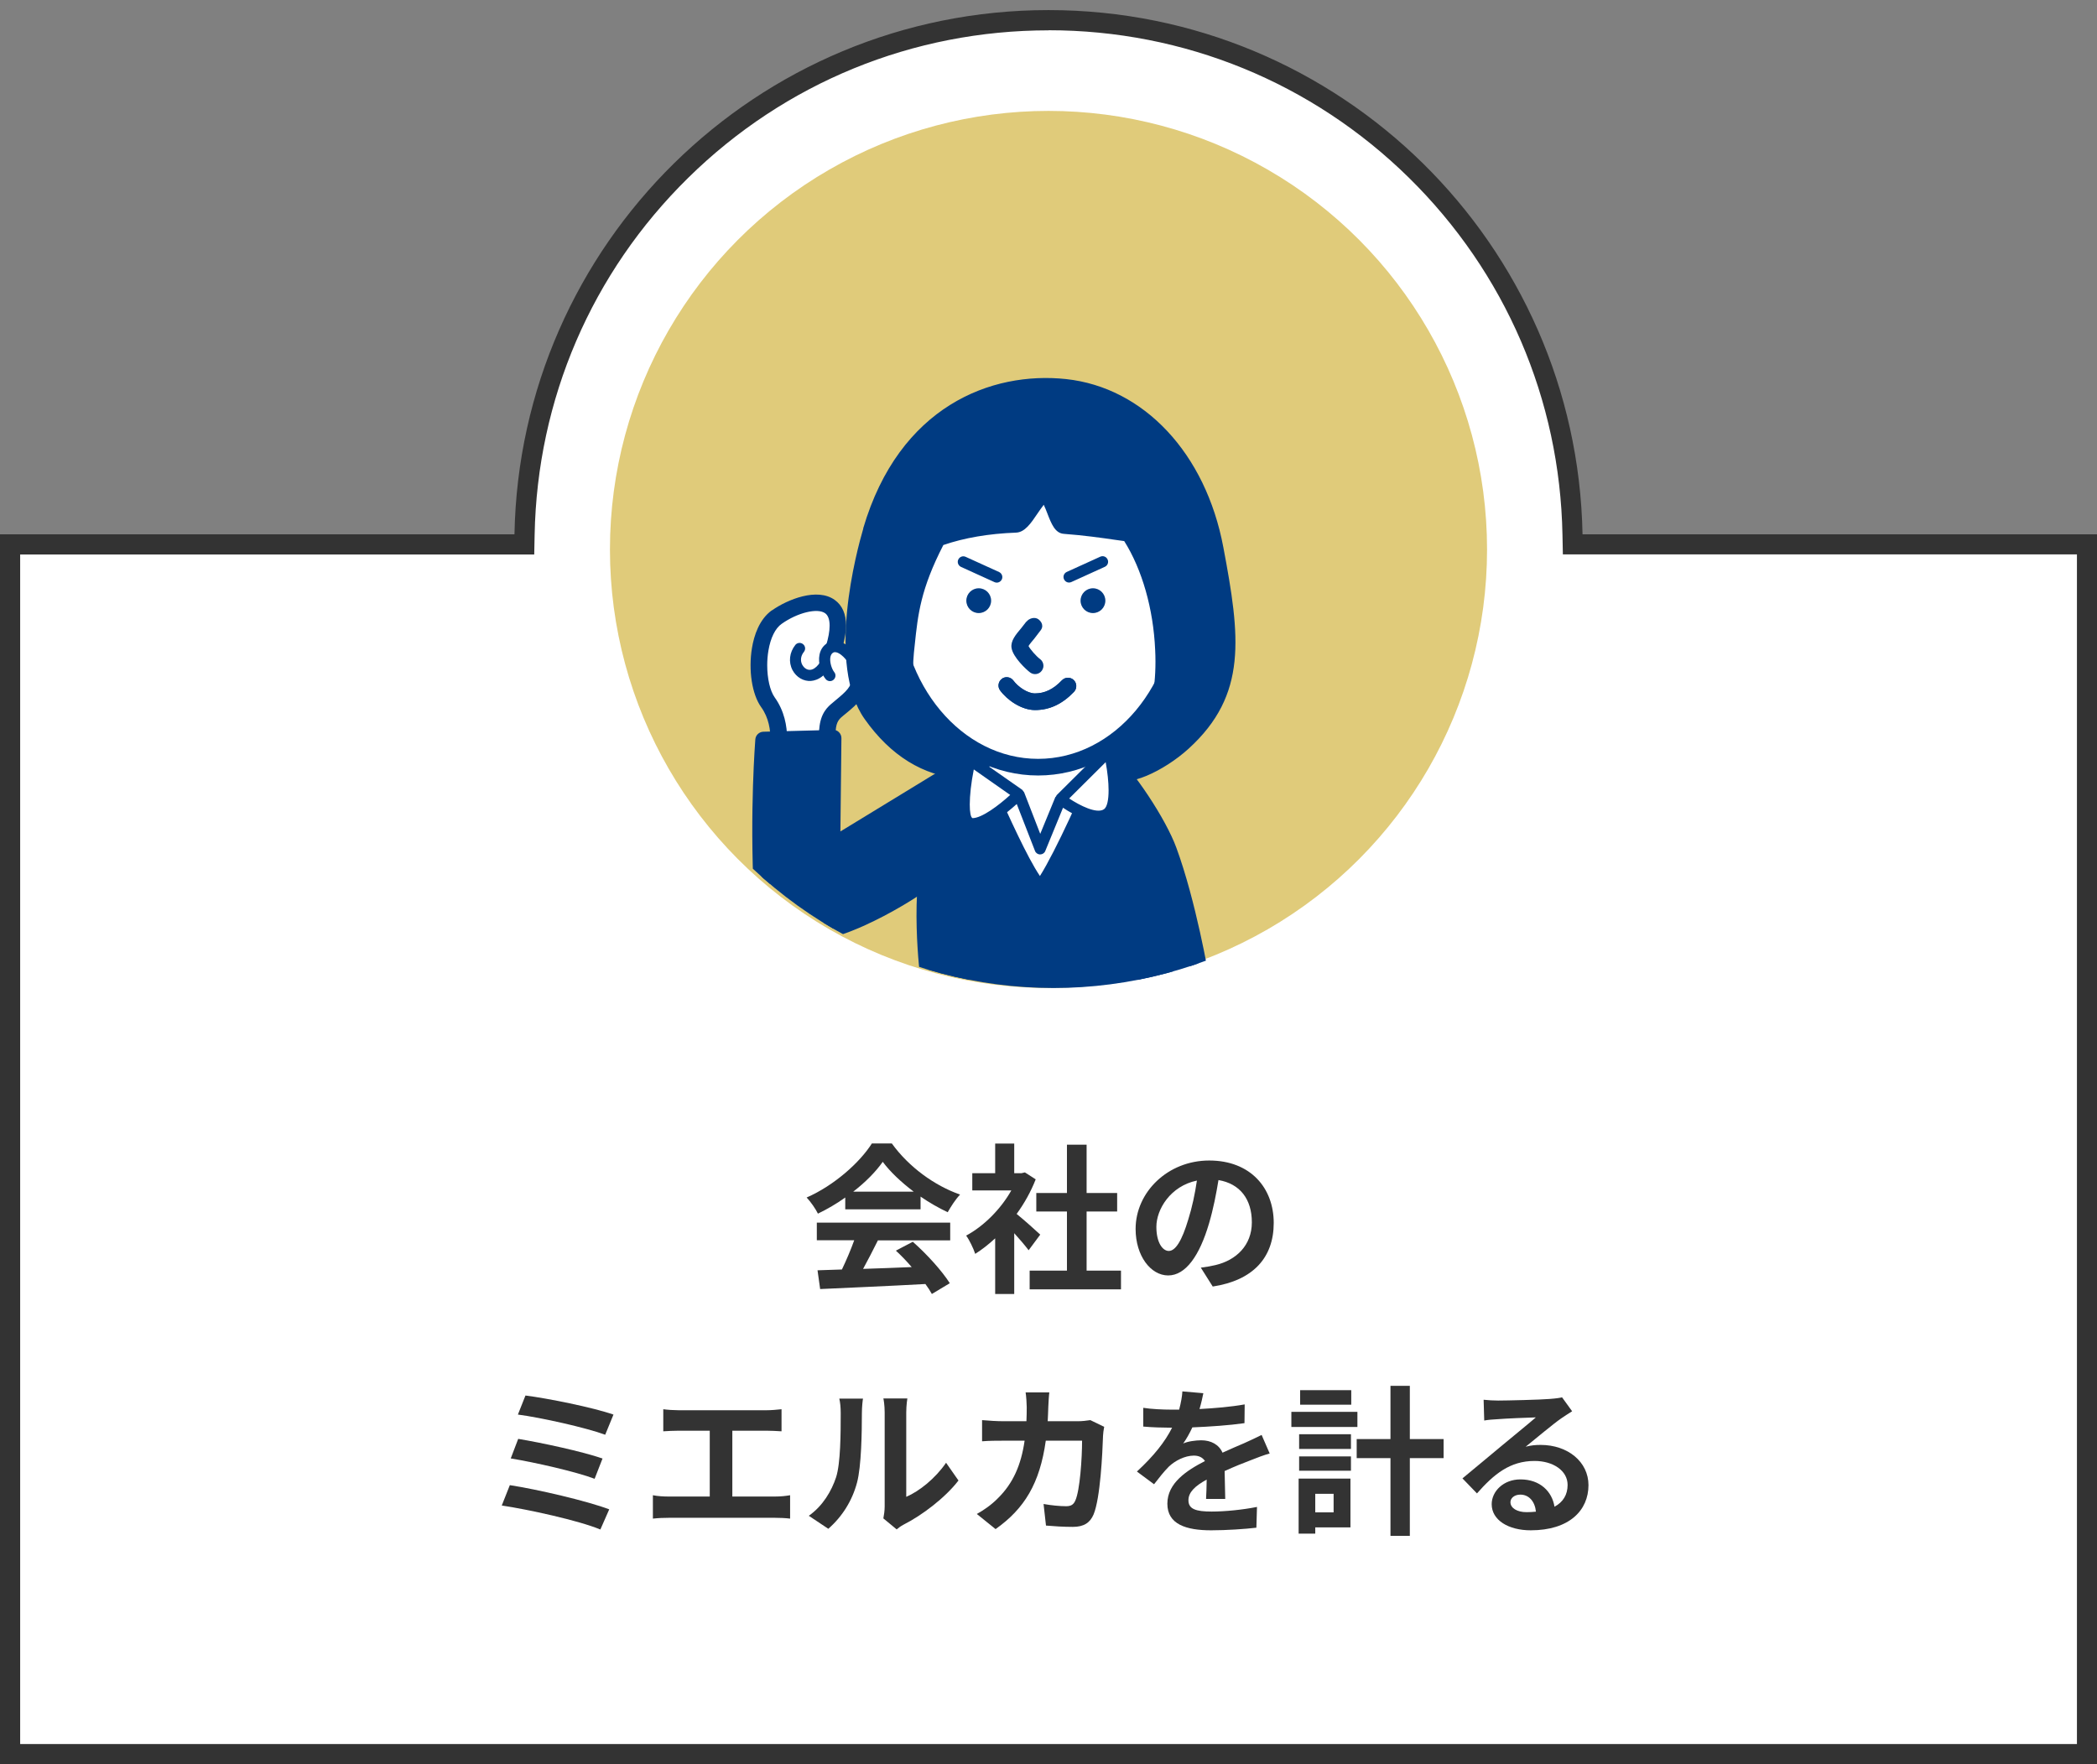 <?xml version="1.0" encoding="UTF-8"?>
<svg xmlns="http://www.w3.org/2000/svg" version="1.1" xmlns:xlink="http://www.w3.org/1999/xlink" viewBox="0 0 208 175">
  <rect x="0" y="0" width="208" height="175" fill="#808080" stroke="none"/>
  <defs>
    <style>
      .cls-1 {
        fill: #e0cb7a;
      }

      .cls-2, .cls-3 {
        isolation: isolate;
      }

      .cls-2, .cls-4 {
        fill: #003b82;
      }

      .cls-5, .cls-3 {
        fill: #fff;
      }

      .cls-6 {
        fill: none;
      }

      .cls-7 {
        fill: #333;
      }

      .cls-8 {
        clip-path: url(#clippath);
      }
    </style>
    <clipPath id="clippath">
      <circle class="cls-6" cx="104.5" cy="54.5" r="43.5"/>
    </clipPath>
  </defs>
  <!-- Generator: Adobe Illustrator 28.7.8, SVG Export Plug-In . SVG Version: 1.2.0 Build 200)  -->
  <g>
    <g id="_レイヤー_1" data-name="レイヤー_1">
      <g>
        <path class="cls-5" d="M1,174V54h51.01l.02-.98c.25-13.68,5.77-26.51,15.54-36.11,9.78-9.61,22.72-14.91,36.44-14.91s26.66,5.3,36.44,14.91c9.77,9.6,15.28,22.43,15.54,36.11l.02.98h51.01v120H1Z"/>
        <path class="cls-7" d="M104,3c13.45,0,26.14,5.19,35.74,14.62,9.58,9.42,14.99,21.99,15.24,35.41l.04,1.96h50.99v118H2V55h50.99l.04-1.96c.25-13.42,5.66-26,15.24-35.41,9.59-9.43,22.28-14.62,35.74-14.62M104,1c-28.94,0-52.44,23.19-52.97,52H0v122h208V53h-51.03c-.54-28.81-24.04-52-52.97-52h0Z"/>
      </g>
      <g>
        <path class="cls-7" d="M83.84,118.78c-.85.61-1.78,1.15-2.71,1.6-.22-.46-.72-1.18-1.12-1.6,2.74-1.2,5.27-3.47,6.47-5.36h1.98c1.7,2.35,4.24,4.18,6.77,5.07-.48.5-.9,1.18-1.23,1.75-.88-.42-1.81-.94-2.69-1.55v1.26h-7.47v-1.17ZM81.01,121.27h13.24v1.76h-7.17c-.46.94-.99,1.94-1.47,2.83,1.54-.05,3.19-.11,4.82-.18-.5-.58-1.04-1.15-1.57-1.63l1.68-.88c1.42,1.25,2.91,2.91,3.67,4.11l-1.78,1.07c-.16-.3-.38-.64-.64-.99-3.76.21-7.71.37-10.44.5l-.26-1.86,2.42-.08c.43-.9.88-1.95,1.22-2.9h-3.71v-1.76ZM90.63,118.2c-1.23-.93-2.34-1.97-3.07-2.96-.69.98-1.71,2.02-2.93,2.96h6Z"/>
        <path class="cls-7" d="M102.02,124c-.34-.45-.88-1.09-1.42-1.68v6.03h-1.89v-5.52c-.64.59-1.31,1.12-1.98,1.54-.16-.51-.61-1.44-.9-1.81,1.75-.94,3.43-2.62,4.48-4.48h-3.87v-1.71h2.27v-2.94h1.89v2.94h.72l.34-.08,1.07.69c-.48,1.22-1.12,2.37-1.89,3.43.77.62,2,1.73,2.34,2.05l-1.15,1.55ZM111.19,126.03v1.86h-9.06v-1.86h3.7v-5.86h-3.04v-1.84h3.04v-4.79h1.95v4.79h3.03v1.84h-3.03v5.86h3.41Z"/>
        <path class="cls-7" d="M119.1,125.74c.61-.08,1.06-.16,1.47-.26,2.03-.48,3.6-1.94,3.6-4.24s-1.18-3.83-3.31-4.19c-.22,1.34-.5,2.82-.94,4.31-.94,3.2-2.32,5.15-4.05,5.15s-3.23-1.94-3.23-4.61c0-3.65,3.19-6.79,7.3-6.79s6.4,2.74,6.4,6.19-2.05,5.7-6.05,6.31l-1.18-1.87ZM117.87,120.94c.37-1.17.66-2.53.85-3.84-2.62.54-4.02,2.85-4.02,4.59,0,1.6.64,2.39,1.23,2.39.66,0,1.3-.99,1.94-3.14Z"/>
        <path class="cls-7" d="M60.43,149.71l-.88,2c-2.16-.9-7.22-2-9.78-2.38l.8-2.02c2.74.42,7.67,1.57,9.86,2.4ZM59.76,144.68l-.78,2c-1.84-.7-5.94-1.63-8.32-2.02l.74-1.94c2.29.38,6.35,1.25,8.37,1.95ZM60.85,140.31l-.82,2c-1.86-.69-6.4-1.71-8.66-2l.75-1.89c2.1.26,6.71,1.18,8.72,1.89Z"/>
        <path class="cls-7" d="M76.88,148.44c.58,0,1.09-.06,1.49-.13v2.32c-.45-.06-1.12-.08-1.49-.08h-10.55c-.48,0-1.04.02-1.57.08v-2.32c.5.1,1.07.13,1.57.13h4.07v-6.53h-3.09c-.43,0-1.12.03-1.52.06v-2.19c.42.06,1.07.1,1.52.1h8.71c.48,0,1.04-.05,1.5-.1v2.19c-.48-.03-1.04-.06-1.5-.06h-3.38v6.53h4.24Z"/>
        <path class="cls-7" d="M80.21,150.36c1.41-.99,2.27-2.47,2.72-3.83.45-1.38.46-4.4.46-6.34,0-.64-.05-1.07-.14-1.46h2.35c-.02.06-.11.78-.11,1.44,0,1.89-.05,5.27-.48,6.88-.48,1.81-1.47,3.38-2.85,4.59l-1.95-1.3ZM87.62,150.6c.06-.3.13-.75.13-1.18v-9.33c0-.72-.11-1.33-.13-1.38h2.38s-.11.67-.11,1.39v8.37c1.3-.56,2.88-1.82,3.95-3.38l1.23,1.76c-1.33,1.73-3.63,3.46-5.43,4.37-.34.18-.5.32-.7.48l-1.33-1.1Z"/>
        <path class="cls-7" d="M109.52,141.54c-.05.27-.11.67-.11.85-.06,1.73-.26,6.19-.94,7.83-.35.82-.96,1.23-2.06,1.23-.91,0-1.87-.06-2.66-.13l-.24-2.14c.78.14,1.62.22,2.24.22.51,0,.74-.18.91-.56.46-1.01.67-4.21.67-5.94h-3.6c-.59,4.23-2.11,6.74-4.98,8.77l-1.86-1.5c.67-.37,1.46-.91,2.1-1.57,1.49-1.47,2.29-3.27,2.64-5.7h-2.11c-.54,0-1.42,0-2.11.06v-2.1c.67.06,1.5.11,2.11.11h2.29c.02-.45.03-.91.03-1.39,0-.35-.05-1.09-.11-1.47h2.35c-.05.37-.08,1.04-.1,1.42-.02.5-.03.98-.06,1.44h3.01c.4,0,.82-.05,1.22-.11l1.38.67Z"/>
        <path class="cls-7" d="M119.63,148.65c.03-.46.05-1.2.06-1.89-1.17.64-1.81,1.26-1.81,2.05,0,.88.75,1.12,2.3,1.12,1.34,0,3.11-.18,4.5-.46l-.06,2.06c-1.06.13-2.99.26-4.48.26-2.48,0-4.35-.59-4.35-2.64s1.92-3.3,3.73-4.23c-.26-.4-.67-.54-1.1-.54-.9,0-1.87.51-2.48,1.09-.48.48-.93,1.06-1.47,1.75l-1.7-1.26c1.67-1.54,2.79-2.95,3.49-4.35h-.19c-.64,0-1.81-.03-2.67-.11v-1.86c.8.13,1.98.18,2.79.18h.77c.19-.72.3-1.36.32-1.81l2.08.18c-.08.38-.19.93-.38,1.57,1.49-.08,3.09-.21,4.48-.46l-.02,1.86c-1.52.22-3.47.35-5.17.42-.26.56-.58,1.14-.91,1.6.42-.21,1.26-.32,1.79-.32.96,0,1.76.42,2.11,1.23.82-.38,1.49-.66,2.14-.94.61-.27,1.17-.54,1.74-.82l.8,1.84c-.51.13-1.34.45-1.89.67-.71.27-1.6.62-2.58,1.07.02.88.05,2.05.06,2.77h-1.9Z"/>
        <path class="cls-7" d="M134.64,141.54h-6.55v-1.5h6.55v1.5ZM133.95,151.5h-3.49v.62h-1.65v-5.46h5.14v4.83ZM128.86,142.26h5.14v1.46h-5.14v-1.46ZM128.86,144.46h5.14v1.42h-5.14v-1.42ZM134.03,139.33h-5.07v-1.44h5.07v1.44ZM130.46,148.17v1.84h1.82v-1.84h-1.82ZM143.19,144.63h-3.35v7.71h-1.92v-7.71h-3.35v-1.89h3.35v-5.28h1.92v5.28h3.35v1.89Z"/>
        <path class="cls-7" d="M155.94,139.98c-.38.24-.75.48-1.1.72-.85.59-2.51,2-3.51,2.8.53-.14.98-.18,1.49-.18,2.69,0,4.74,1.68,4.74,3.99,0,2.5-1.9,4.48-5.73,4.48-2.21,0-3.87-1.01-3.87-2.59,0-1.28,1.17-2.46,2.85-2.46,1.95,0,3.14,1.2,3.38,2.71.86-.46,1.3-1.2,1.3-2.16,0-1.42-1.44-2.38-3.28-2.38-2.43,0-4.02,1.3-5.71,3.22l-1.44-1.49c1.12-.91,3.03-2.53,3.97-3.3.88-.74,2.53-2.07,3.31-2.75-.82.02-2.99.11-3.82.18-.43.02-.93.06-1.3.13l-.06-2.06c.45.05.99.08,1.44.08.83,0,4.22-.08,5.12-.16.66-.05,1.03-.11,1.22-.16l1.02,1.41ZM152.35,149.95c-.1-1.02-.69-1.7-1.55-1.7-.59,0-.98.35-.98.75,0,.59.67.99,1.6.99.34,0,.64-.02.93-.05Z"/>
      </g>
      <circle class="cls-1" cx="104" cy="54.5" r="43.5"/>
      <g class="cls-8">
        <g>
          <g>
            <path class="cls-3" d="M76.18,69.65c-1.32-1.84-1.31-6.9.87-8.45,2.58-1.83,7.5-2.88,5.65,3.11-.25.83,2.38-.19,2.61,2.69.12,1.49-.98,2.32-2.08,3.23-.46.39-1.06.78-1.16,2.15-.09,1.16-.61,2.45-.19,3.6.2.55-4.93-.63-4.93-.63,0,0,1.01-3.19-.79-5.69Z"/>
            <path class="cls-4" d="M76.57,60.53c-1.27.9-1.78,2.53-1.98,3.73-.37,2.2,0,4.62.91,5.88h0c1.53,2.13.68,4.94.67,4.97-.07.22-.04.46.07.66.11.2.31.34.53.39,5.08,1.17,5.4.8,5.72.45.15-.17.22-.38.22-.59,0-.1-.02-.21-.06-.31-.08-.22-.11-.46-.11-.71,0-.42.08-.87.17-1.35l.18-1.19c.07-.92.38-1.17.77-1.49l.27-.22c1.04-.86,2.21-1.84,2.21-3.5,0-.1,0-.19-.01-.29-.18-2.31-1.71-2.77-2.51-2.95.18-.72.3-1.38.3-1.95,0-1.15-.37-2.01-1.12-2.55-1.73-1.25-4.68-.06-6.24,1.04ZM78.07,73.24c0-1.21-.26-2.72-1.23-4.07h0c-.47-.66-.74-1.9-.74-3.19,0-.48.04-.98.12-1.45.21-1.26.68-2.21,1.31-2.65,1.58-1.12,3.56-1.6,4.32-1.05.29.21.44.63.44,1.23,0,.54-.12,1.23-.37,2.02,0,0,.09.87.09.87.26.44.72.54,1.12.62.71.15,1.27.27,1.37,1.51,0,.05,0,.1,0,.15,0,.85-.6,1.39-1.62,2.23l-.26.22c-.5.41-1.24,1.02-1.36,2.65l-.15,1.02c-.1.52-.2,1.08-.2,1.65,0,.09.01.18.02.27-.72-.09-1.86-.3-2.98-.54.07-.4.13-.9.13-1.48Z"/>
          </g>
          <path class="cls-4" d="M78.89,63.97c-.59.74-.7,1.7-.28,2.5.38.71,1.1,1.13,1.84,1.07.6-.05,1.72-.44,2.46-2.59.1-.29-.05-.6-.34-.7-.29-.1-.6.05-.7.34-.39,1.11-.95,1.81-1.5,1.85-.37.03-.65-.24-.79-.49-.22-.41-.16-.9.16-1.29.19-.24.15-.58-.09-.77-.24-.19-.58-.15-.77.09Z"/>
          <g>
            <path class="cls-3" d="M85.01,66.39c-.09-.83-1.53-2.73-2.61-2.15-.98.52-.58,2.14-.08,2.77"/>
            <path class="cls-4" d="M82.13,63.75c-.44.24-.73.64-.84,1.17-.18.87.17,1.9.6,2.43.19.24.54.28.77.09.24-.19.28-.54.09-.77-.26-.33-.48-1.03-.38-1.52.06-.27.19-.37.28-.42.05-.03.2-.11.53.06.68.36,1.24,1.31,1.28,1.66.03.3.3.52.61.49.3-.03.52-.3.49-.61-.08-.75-.91-2.01-1.86-2.52-.69-.37-1.23-.24-1.56-.06Z"/>
          </g>
        </g>
        <g>
          <path class="cls-2" d="M93.86,52.98c-6.72,2.89-8.04,11.12-5.53,16.76,3.82,8.59,14.16,8.47,22.7,5.71,9.92-3.21,12.83-16.73,3.41-21.79-4.86-2.61-14.82-2.88-20.12-.86-.15.06-.3.12-.45.18Z"/>
          <path class="cls-4" d="M94.02,52.03s-.48.19-.48.19c-2.9,1.25-5.06,3.5-6.25,6.53-.65,1.66-.97,3.46-.97,5.28,0,2.07.42,4.16,1.26,6.05,3.36,7.56,12.23,9.87,23.7,6.16,5.29-1.71,9.18-6.52,9.67-11.96.43-4.81-1.86-9.04-6.13-11.33-4.95-2.66-15.06-3.1-20.81-.91ZM94.6,53.57c5.29-2.01,14.92-1.61,19.44.82,3.72,2,5.64,5.55,5.26,9.73-.43,4.8-3.86,9.03-8.53,10.54-3.97,1.28-17.26,4.69-21.69-5.26-.74-1.65-1.11-3.53-1.11-5.38,0-1.62.28-3.22.85-4.67,1.02-2.61,2.88-4.55,5.36-5.62,0,0,0,0,0,0l.41-.17ZM94.19,53.74h0s0,0,0,0ZM93.54,52.23"/>
        </g>
        <g>
          <path class="cls-3" d="M94.23,81.53c-1.3,3.93-1.82,9.59-1.82,9.59l23.18.17s-.98-5.97-2.46-10.03c-1.48-4.05-4.22-6.89-6.68-9.03-2.03-1.77-5.36-.88-6.44.25-1.58,1.66-4.47,5.12-5.78,9.05Z"/>
          <path class="cls-4" d="M99.42,71.91c-1.32,1.38-4.53,5.05-5.96,9.36h0c-1.32,3.97-1.84,9.54-1.86,9.78-.02.23.05.46.21.63.15.17.37.27.6.27l23.18.17c.24,0,.47-.1.63-.29.16-.18.23-.43.19-.67-.04-.25-1.01-6.1-2.5-10.18-1.6-4.36-4.53-7.3-6.91-9.37-2.31-2.01-6.13-1.22-7.57.3ZM100.61,73.05c.74-.78,3.59-1.68,5.3-.19,2.23,1.94,4.98,4.69,6.45,8.7,1.09,2.98,1.91,7.07,2.25,8.91-1.74-.01-19.67-.15-21.27-.16.2-1.73.73-5.63,1.69-8.51h0c1.32-3.99,4.35-7.44,5.59-8.74Z"/>
        </g>
        <g>
          <path class="cls-2" d="M96.59,75.29c-1.83,2.01-3.04,5.31-3.92,7.98-1.7,5.13-.51,13.91-.51,13.91h26.99s-1.28-7.54-3.22-12.84c-1-2.73-4.06-7.36-6.24-9.42-1.42,3.7-5.1,11.84-6.51,13.32-1.76-1.7-5.09-9.86-6.59-12.95Z"/>
          <path class="cls-4" d="M109.5,74.12c-.27.06-.49.25-.59.51-1.38,3.6-4.24,9.86-5.76,12.26-1.27-1.87-3.12-6-4.42-8.88l-1.41-3.07c-.12-.25-.35-.42-.62-.46-.27-.04-.55.06-.73.27-1.87,2.05-3.07,5.19-4.1,8.28-1.74,5.25-.6,13.91-.55,14.28.06.41.4.71.82.71h26.99c.24,0,.47-.11.63-.29.16-.19.22-.43.18-.67-.05-.31-1.31-7.68-3.26-12.98-1.05-2.86-4.18-7.59-6.45-9.73-.2-.19-.48-.27-.75-.2ZM103.19,89.06c.22,0,.43-.1.58-.26,1.46-1.53,4.65-8.57,6.2-12.39,1.97,2.22,4.34,5.92,5.18,8.2,1.49,4.07,2.6,9.55,3.01,11.73h-25.27c-.12-1.07-.31-3.25-.31-5.68s.2-5.11.87-7.14c.77-2.31,1.71-4.82,2.96-6.66.4.87.83,1.81.83,1.81,2.15,4.8,4.04,8.87,5.37,10.16.16.15.37.24.59.23Z"/>
        </g>
        <g>
          <ellipse class="cls-3" cx="102.98" cy="58.88" rx="14.55" ry="17.22"/>
          <path class="cls-4" d="M87.6,58.88c0,9.95,6.9,18.04,15.37,18.04s15.37-8.09,15.37-18.04-6.9-18.04-15.37-18.04-15.37,8.09-15.37,18.04ZM89.25,58.88c0-9.04,6.16-16.39,13.72-16.39s13.72,7.35,13.72,16.39-6.16,16.39-13.72,16.39-13.72-7.35-13.72-16.39Z"/>
        </g>
        <path class="cls-4" d="M98.31,59.58c0,.68-.55,1.23-1.23,1.23s-1.23-.55-1.23-1.23.55-1.23,1.23-1.23,1.23.55,1.23,1.23Z"/>
        <path class="cls-4" d="M109.64,59.58c0,.68-.55,1.23-1.23,1.23s-1.23-.55-1.23-1.23.55-1.23,1.23-1.23,1.23.55,1.23,1.23Z"/>
        <path class="cls-4" d="M101.79,61.67l-.49.63c-.55.65-1.06,1.26-.97,1.94.12.94,1.5,2.21,1.86,2.47.37.27.89.18,1.15-.19.1-.15.16-.31.16-.48,0-.26-.12-.51-.34-.67-.36-.26-.98-.97-1.14-1.29.11-.19.38-.51.56-.72l.65-.85c.1-.13.15-.28.15-.42,0-.24-.13-.47-.36-.65-.36-.28-.93-.13-1.21.23Z"/>
        <path class="cls-4" d="M99.38,67.33c-.37.27-.45.79-.18,1.15.71.97,2.13,1.95,3.46,1.95,1.44,0,2.71-.59,3.87-1.81.31-.33.3-.85-.03-1.17-.33-.31-.85-.3-1.17.03-.85.89-1.7,1.3-2.68,1.3-.74,0-1.68-.66-2.13-1.27-.27-.37-.79-.45-1.15-.18Z"/>
        <path class="cls-4" d="M99.38,67.33c-.37.27-.45.79-.18,1.15.71.97,2.13,1.95,3.46,1.95,1.44,0,2.71-.59,3.87-1.81.31-.33.3-.85-.03-1.17-.33-.31-.85-.3-1.17.03-.85.89-1.7,1.3-2.68,1.3-.74,0-1.68-.66-2.13-1.27-.27-.37-.79-.45-1.15-.18Z"/>
        <g>
          <path class="cls-2" d="M120.53,54.44c-1.51-7.98-6.82-15.14-14.87-16-6.22-.67-15.58,1.81-19.24,14.23-1.62,5.5-2.9,14.08.02,18.2,2.06,2.91,4.93,5.25,8.97,5.58.22.22-6.51-3.06-5.58-11.76.37-3.5.48-6.18,3.15-11.28,2.48-.9,5.17-1.28,7.76-1.37.91-.03,2.04-3.02,2.91-2.99.75.02,1.23,3.06,1.92,3.11,2.81.21,5.16.62,6.44.77,1.94,2.91,3.2,7.12,3.39,11.52.32,7.44-2.38,9.9-4,11.52-1.45,1.45,2.61.74,5.94-2.3,5.58-5.09,4.79-10.65,3.18-19.21Z"/>
          <path class="cls-4" d="M85.63,52.42c-.65,2.21-3.7,13.5.14,18.91,2.57,3.63,5.79,5.62,9.58,5.92-.12,0-.23-.06-.33-.12-.05-.03-.1-.07-.14-.11-.07-.06-.14-.13-.19-.22-.03-.05-.03-.11-.05-.16-.02-.07-.05-.14-.05-.21,0-.12.05-.23.11-.35.03-.07.07-.13.11-.18.06-.06.12-.12.19-.16.1-.06.2-.09.31-.11.14-.02.27-.02.36.02-.05-.02-5.1-2.59-5.1-9.36,0-.49.03-1.01.08-1.55l.08-.75c.32-3.08.59-5.55,2.84-9.93,2.07-.71,4.49-1.13,7.21-1.23.87-.03,1.48-.93,2.12-1.88.18-.26.43-.63.63-.88.12.26.26.59.35.84.41,1.06.77,1.97,1.63,2.04,2,.15,3.77.4,5.07.59,0,0,.54.07.93.13,1.77,2.81,2.89,6.71,3.07,10.79.02.4.03.78.03,1.16,0,5.97-2.17,8.14-3.64,9.6l-.14.14c-.42.42-.54.78-.54,1.07,0,.37.21.62.28.7,1.08,1.13,4.9-.65,7.34-2.88,5.85-5.34,5.11-11.07,3.43-19.98h0c-1.75-9.3-7.88-15.84-15.6-16.67-7.39-.79-16.55,2.68-20.12,14.81ZM87.11,70.38c-1.15-1.62-1.6-4.07-1.6-6.79,0-3.51.75-7.47,1.7-10.71,3.28-11.16,11.63-14.36,18.36-13.64,8.48.91,12.92,8.83,14.15,15.34h0c.67,3.54,1.17,6.49,1.17,9.06,0,3.68-1.03,6.59-4.1,9.39-1.33,1.22-2.72,1.97-3.75,2.39,1.49-1.65,3.21-4.34,3.21-9.82,0-.39,0-.79-.03-1.21-.2-4.51-1.48-8.87-3.53-11.94-.13-.2-.35-.33-.59-.36l-1.3-.18c-1.27-.18-2.99-.42-4.94-.58-.13-.22-.33-.7-.45-1.01-.42-1.07-.82-2.09-1.74-2.12-.89-.03-1.5.88-2.15,1.84-.26.39-.7,1.03-.91,1.16-2.99.11-5.65.59-7.92,1.41-.19.07-.35.21-.45.39-2.55,4.87-2.83,7.63-3.16,10.83l-.08.74c-.06.59-.09,1.17-.09,1.72,0,3.81,1.43,6.54,2.94,8.32-1.77-.87-3.36-2.28-4.75-4.24Z"/>
        </g>
        <g>
          <path class="cls-3" d="M105.19,79.27l4.81-4.78s1.25,5.26-.2,6.23-4.61-1.45-4.61-1.45l-2.02,4.93-2.1-5.42s-2.91,2.91-4.61,2.91-.24-6.3-.24-6.3l4.85,3.39"/>
          <path class="cls-4" d="M109.61,74.1l-4.81,4.78s-.03.08-.05.12c-.02.03-.06.03-.07.06,0,0-.92,2.25-1.5,3.65-.58-1.5-1.6-4.13-1.6-4.13,0,0-.01-.01-.02-.02-.02-.04-.05-.08-.08-.11-.03-.03-.05-.07-.08-.1,0,0,0-.01-.02-.02l-4.85-3.39c-.15-.1-.34-.13-.51-.06-.17.07-.3.21-.34.39-.2.87-1.15,5.25-.12,6.54.23.29.54.44.9.44,1.43,0,3.39-1.6,4.39-2.5.44,1.12,1.81,4.65,1.81,4.65.08.21.28.35.51.35.22,0,.43-.13.51-.34,0,0,1.36-3.32,1.76-4.29,1.07.72,3.31,1.97,4.67,1.06,1.69-1.13.66-5.88.43-6.82-.05-.19-.19-.35-.38-.4-.19-.05-.4,0-.54.14ZM96.19,79.79c0-.88.13-2.11.4-3.47.88.61,2.89,2.02,3.61,2.53-1.13,1.03-2.81,2.3-3.74,2.3h0c-.18-.09-.27-.59-.27-1.35ZM109.67,75.59c.18.98.29,1.97.29,2.8,0,.94-.14,1.66-.46,1.88-.72.48-2.39-.37-3.45-1.07.64-.63,2.7-2.68,3.62-3.6Z"/>
        </g>
        <g>
          <path class="cls-2" d="M75.6,88.8c.46,9.23,15.46-.92,15.46-.92l3-10.96-11.53,7.04.11-10.73-6.89.18s-.57,6.87-.14,15.4Z"/>
          <path class="cls-4" d="M82.61,72.4l-6.89.18c-.42.01-.77.34-.8.76,0,.07-.57,7.03-.14,15.51h0c.1,2.06.87,3.46,2.29,4.17,4.41,2.2,13.44-3.76,14.45-4.45.16-.11.28-.28.33-.47l3-10.96c.09-.33-.03-.67-.3-.88-.27-.2-.64-.22-.93-.05,0,0-8.25,5.03-10.26,6.26.02-2.21.1-9.25.1-9.26,0-.22-.09-.43-.25-.59-.16-.16-.38-.24-.6-.24ZM81.8,74.07c-.02,1.45-.1,9.88-.1,9.89,0,.3.16.57.42.72.26.15.58.14.84-.01,0,0,7.22-4.41,9.76-5.95-.71,2.58-2.24,8.18-2.37,8.65-2.72,1.79-9.62,5.64-12.54,4.18-.86-.43-1.31-1.34-1.38-2.78h0c-.11-2.3-.16-4.48-.16-6.44,0-3.83.16-6.8.24-8.11,1.02-.03,4.14-.11,5.29-.14Z"/>
        </g>
        <path class="cls-4" d="M95.05,55.5c-.13.28,0,.6.27.73l3.32,1.51c.28.13.6,0,.73-.27.13-.28,0-.6-.27-.73l-3.32-1.51c-.28-.13-.6,0-.73.27Z"/>
        <path class="cls-4" d="M109.13,55.22l-3.32,1.51c-.28.13-.4.45-.27.73.13.28.45.4.73.27l3.32-1.51c.28-.13.4-.45.27-.73-.13-.28-.45-.4-.73-.27Z"/>
      </g>
    </g>
  </g>
</svg>